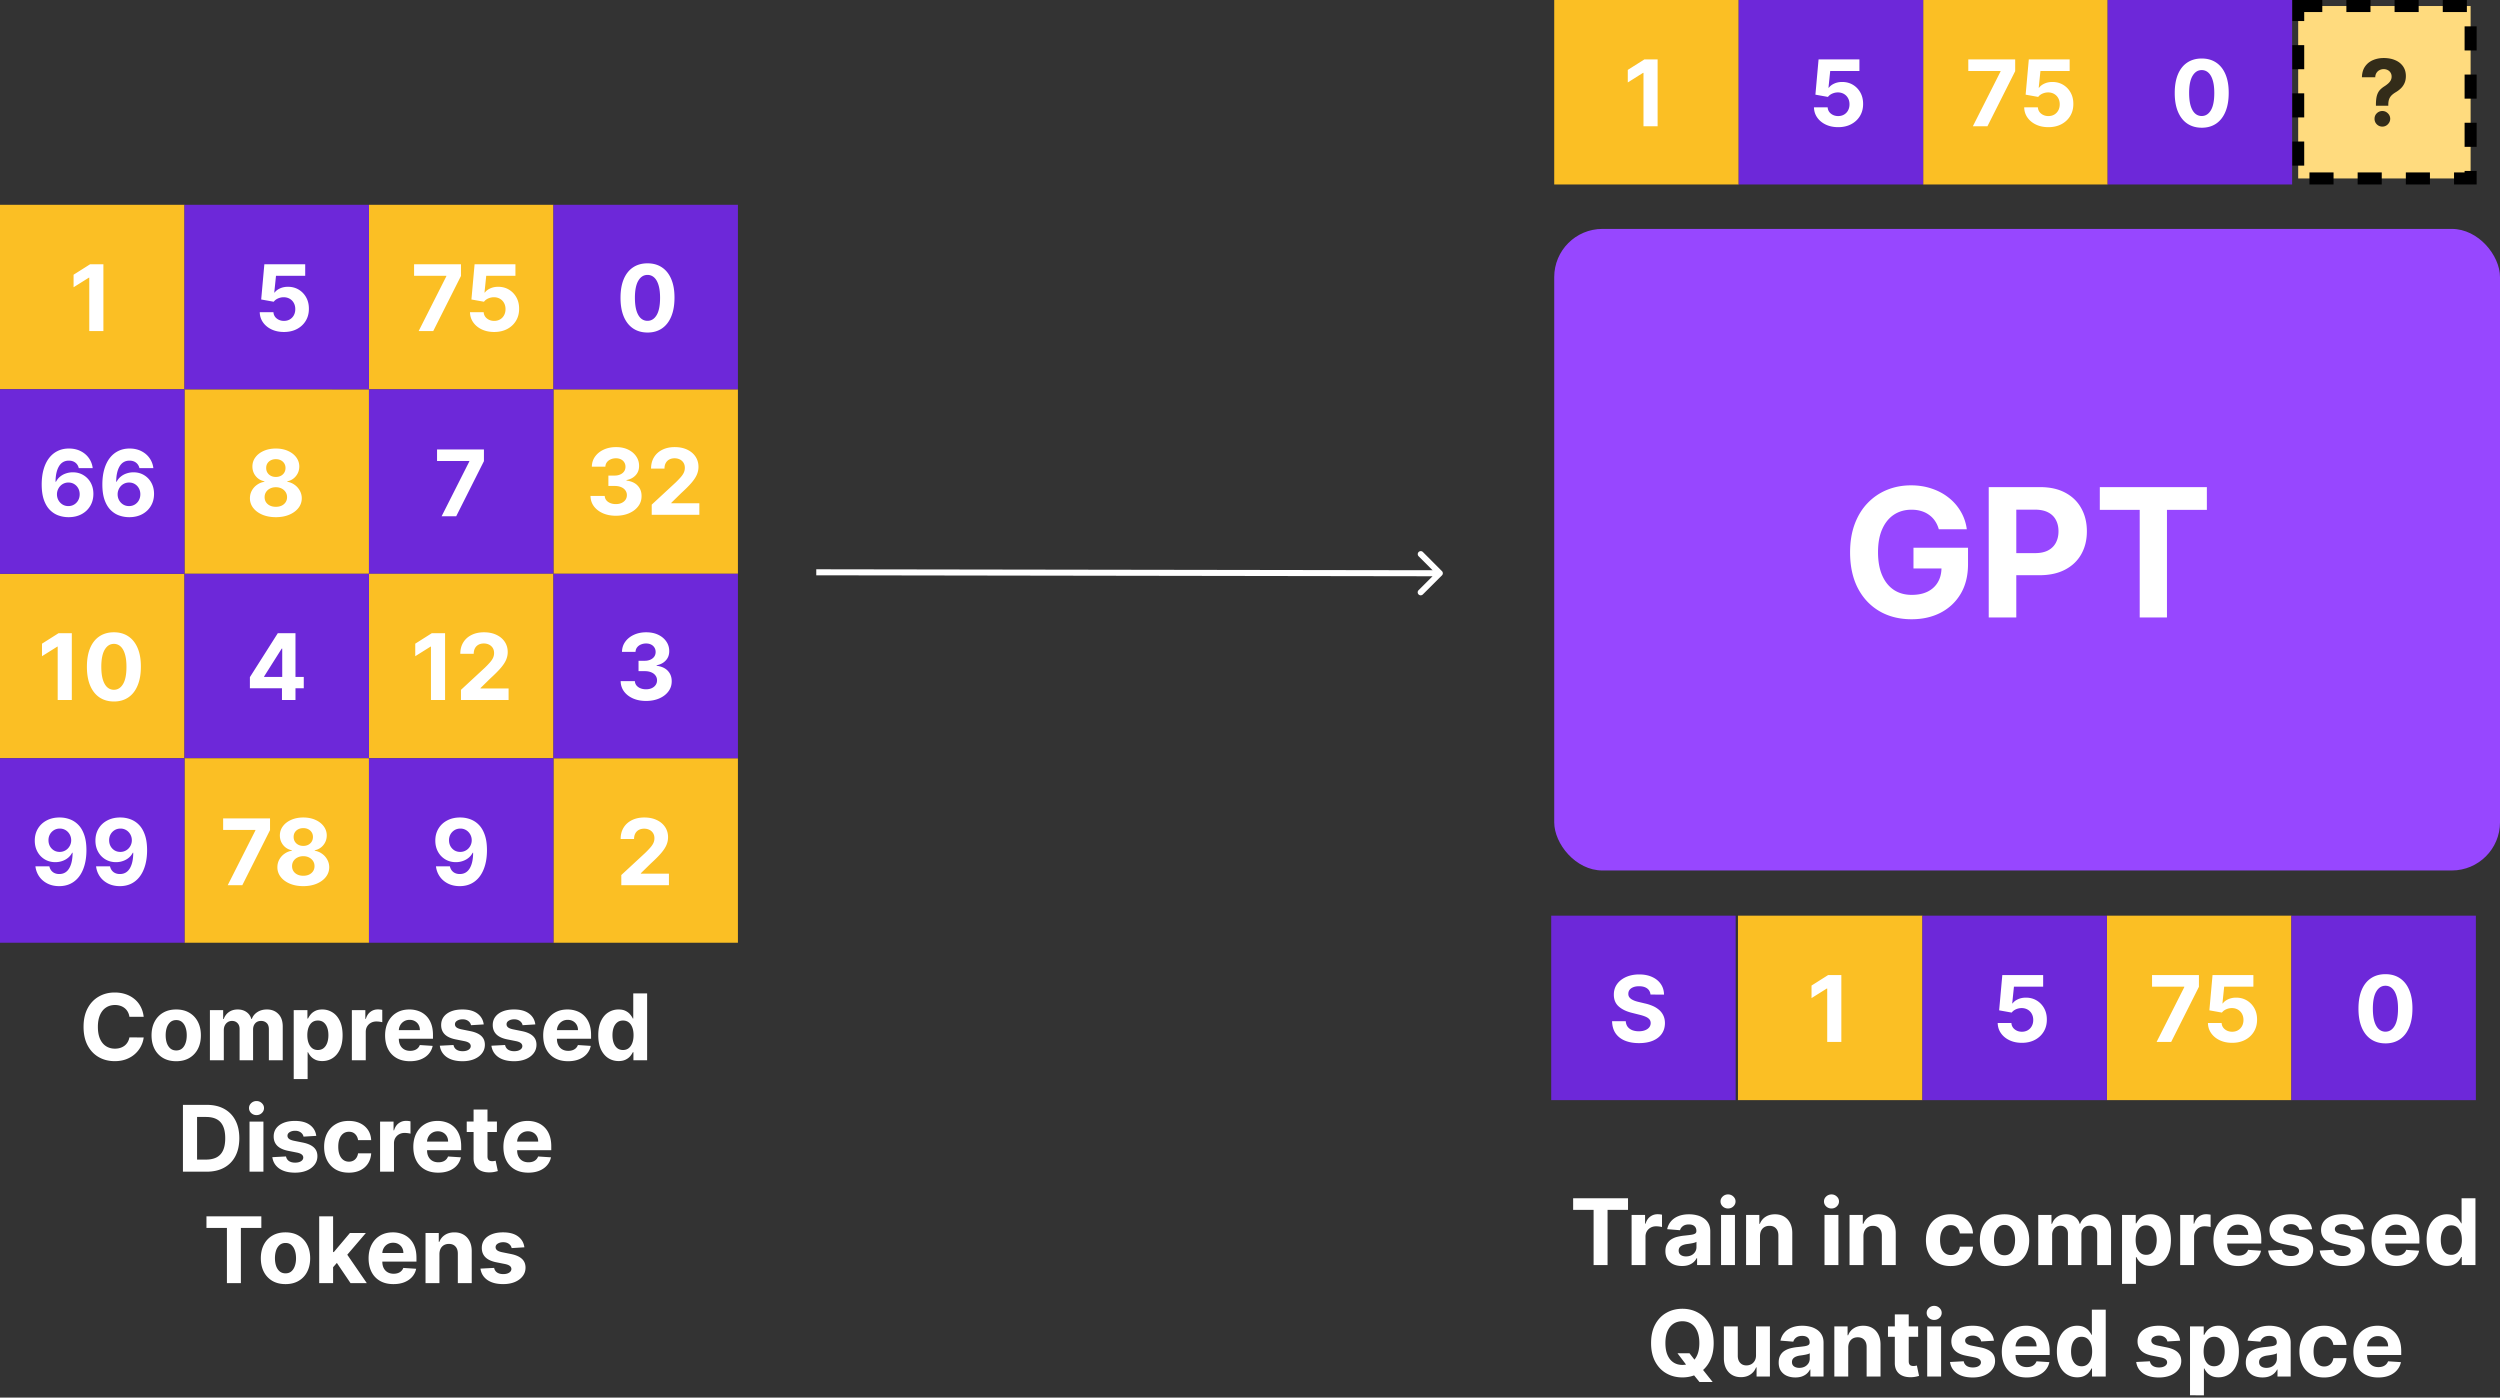 <svg xmlns="http://www.w3.org/2000/svg" width="830" height="464" fill="none"><rect width="100%" height="100%" fill="#333333" stroke="none"/><path fill="#fff" d="M478.727 191.03a1 1 0 0 0 .003-1.415l-6.354-6.373a1.001 1.001 0 0 0-1.417 1.412l5.648 5.665-5.665 5.648a1.001 1.001 0 0 0 1.412 1.417zM270.998 191l207.022.321.003-2L271.002 189z"/><path fill="#FBBF24" d="M0 68h61.247v61.247H0zm122.494 0h61.247v61.247h-61.247zm-61.248 61.247h61.247v61.247H61.246z"/><path fill="#FBBF24" d="M0 190.494h61.247v61.247H0zm183.742 61.247h61.247v61.247h-61.247zm0-122.494h61.247v61.247h-61.247z"/><path fill="#6D28D9" d="M61.246 68h61.247v61.247H61.246zm61.248 61.247h61.247v61.247h-61.247zM183.742 68h61.247v61.247h-61.247zM0 129.247h61.247v61.247H0z"/><path fill="#FBBF24" d="M122.494 190.494h61.247v61.247h-61.247z"/><path fill="#6D28D9" d="M183.742 190.494h61.247v61.247h-61.247zm-122.496 0h61.247v61.247H61.246z"/><path fill="#FBBF24" d="M61.246 251.741h61.247v61.247H61.246z"/><path fill="#6D28D9" d="M122.494 251.741h61.247v61.247h-61.247zM0 251.741h61.247v61.247H0z"/><path fill="#fff" d="M34.327 87.73v22.185h-4.69V92.182h-.13l-5.081 3.185v-4.16l5.492-3.477zm59.937 22.488q-2.296 0-4.094-.845-1.788-.844-2.839-2.329-1.05-1.484-1.094-3.401h4.55a2.77 2.77 0 0 0 1.083 2.091q1.008.801 2.394.801 1.105 0 1.95-.487a3.5 3.5 0 0 0 1.332-1.376q.488-.888.488-2.036 0-1.17-.498-2.059a3.5 3.5 0 0 0-1.354-1.386q-.867-.498-1.983-.51-.975 0-1.895.401-.91.401-1.42 1.095l-4.17-.748 1.05-11.699h13.563v3.835h-9.695l-.574 5.557h.13q.584-.824 1.766-1.365 1.18-.542 2.643-.542 2.004 0 3.574.943a6.8 6.8 0 0 1 2.481 2.589q.91 1.635.899 3.769.011 2.242-1.04 3.987-1.04 1.733-2.914 2.73-1.863.985-4.333.985m-71.559 61.486a10 10 0 0 1-3.304-.574q-1.581-.564-2.838-1.831t-1.993-3.358q-.726-2.091-.726-5.135.01-2.795.64-4.994.638-2.21 1.82-3.748 1.19-1.538 2.848-2.339 1.657-.813 3.716-.813 2.22 0 3.921.867 1.701.856 2.73 2.329a7.1 7.1 0 0 1 1.256 3.304H26.15q-.27-1.16-1.137-1.82t-2.145-.661q-2.167 0-3.293 1.885-1.116 1.884-1.138 5.124h.152a5.15 5.15 0 0 1 1.343-1.679 6.1 6.1 0 0 1 1.939-1.073 7 7 0 0 1 2.307-.379q1.973 0 3.51.932a6.6 6.6 0 0 1 2.427 2.534q.888 1.614.888 3.694 0 2.253-1.05 4.008-1.04 1.755-2.915 2.752-1.863.986-4.333.975m-.021-3.683q1.083 0 1.938-.52a3.7 3.7 0 0 0 1.344-1.409q.487-.888.487-1.993t-.487-1.982a3.66 3.66 0 0 0-1.322-1.397q-.845-.52-1.928-.52-.813 0-1.506.303a3.8 3.8 0 0 0-1.202.845q-.51.542-.802 1.256a3.9 3.9 0 0 0-.292 1.506q0 1.073.487 1.961.498.888 1.343 1.419.856.531 1.94.531m20.159 3.683a10 10 0 0 1-3.304-.574q-1.582-.564-2.838-1.831t-1.993-3.358q-.726-2.091-.726-5.135.01-2.795.639-4.994.64-2.21 1.82-3.748 1.191-1.538 2.849-2.339 1.657-.813 3.715-.813 2.22 0 3.922.867 1.7.856 2.73 2.329a7.1 7.1 0 0 1 1.256 3.304h-4.625q-.271-1.16-1.138-1.82t-2.145-.661q-2.166 0-3.293 1.885-1.116 1.884-1.137 5.124h.151a5.15 5.15 0 0 1 1.344-1.679 6.1 6.1 0 0 1 1.939-1.073 7 7 0 0 1 2.307-.379q1.971 0 3.51.932a6.6 6.6 0 0 1 2.426 2.534q.889 1.614.889 3.694 0 2.253-1.051 4.008-1.04 1.755-2.914 2.752-1.864.986-4.333.975m-.022-3.683q1.083 0 1.94-.52a3.7 3.7 0 0 0 1.342-1.409q.488-.888.488-1.993t-.488-1.982a3.66 3.66 0 0 0-1.321-1.397q-.845-.52-1.928-.52-.813 0-1.506.303a3.8 3.8 0 0 0-1.203.845q-.508.542-.801 1.256a3.9 3.9 0 0 0-.293 1.506q0 1.073.488 1.961.498.888 1.343 1.419.855.531 1.94.531M75.6 293.895l9.196-18.199v-.152H74.083v-3.834h15.566v3.888l-9.207 18.297zm25.093.303q-2.502 0-4.452-.813-1.94-.822-3.044-2.242a5.1 5.1 0 0 1-1.105-3.217q0-1.387.628-2.546a5.65 5.65 0 0 1 1.734-1.939 5.7 5.7 0 0 1 2.448-.996v-.152q-1.777-.358-2.882-1.722-1.105-1.377-1.105-3.196 0-1.722 1.008-3.066 1.007-1.353 2.762-2.123 1.766-.78 4.008-.78t3.997.78q1.766.78 2.773 2.134a5.02 5.02 0 0 1 1.019 3.055q-.011 1.83-1.127 3.196a4.85 4.85 0 0 1-2.86 1.722v.152a5.6 5.6 0 0 1 2.416.996 5.66 5.66 0 0 1 1.733 1.939q.65 1.159.661 2.546a5.15 5.15 0 0 1-1.116 3.217q-1.105 1.42-3.055 2.242-1.938.813-4.441.813m0-3.445q1.116 0 1.95-.401.834-.411 1.3-1.126.477-.726.476-1.668 0-.964-.487-1.701a3.36 3.36 0 0 0-1.322-1.17q-.834-.433-1.917-.433-1.073 0-1.917.433a3.34 3.34 0 0 0-1.333 1.17q-.476.737-.476 1.701 0 .942.465 1.668.466.714 1.311 1.126.844.4 1.95.401m0-9.912q.932 0 1.657-.379a2.86 2.86 0 0 0 1.138-1.051q.411-.671.411-1.549 0-.866-.411-1.516a2.8 2.8 0 0 0-1.127-1.029q-.714-.38-1.668-.379-.942 0-1.668.379a2.8 2.8 0 0 0-1.138 1.029q-.4.65-.4 1.516 0 .878.411 1.549.412.672 1.138 1.051.725.38 1.657.379m114.278-170.438q-2.794-.011-4.809-1.376-2.004-1.365-3.088-3.954-1.072-2.589-1.061-6.229 0-3.629 1.072-6.185 1.084-2.556 3.088-3.889 2.014-1.343 4.798-1.343t4.788 1.343q2.016 1.343 3.098 3.9 1.084 2.545 1.073 6.174 0 3.651-1.083 6.24-1.073 2.589-3.077 3.954t-4.799 1.365m0-3.889q1.907 0 3.044-1.918t1.127-5.752q0-2.524-.52-4.203-.51-1.679-1.452-2.524a3.17 3.17 0 0 0-2.199-.845q-1.895 0-3.033 1.896t-1.148 5.676q0 2.557.509 4.268.52 1.7 1.462 2.557a3.2 3.2 0 0 0 2.21.845m-123.393 65.19q-2.502 0-4.452-.813-1.939-.823-3.044-2.242a5.1 5.1 0 0 1-1.105-3.217q0-1.387.628-2.546a5.66 5.66 0 0 1 1.734-1.939 5.7 5.7 0 0 1 2.448-.997v-.151q-1.777-.358-2.882-1.723-1.105-1.376-1.105-3.195 0-1.722 1.008-3.066 1.007-1.354 2.762-2.123 1.766-.78 4.008-.78t3.997.78q1.766.78 2.773 2.134a5 5 0 0 1 1.019 3.055q-.011 1.83-1.127 3.195a4.85 4.85 0 0 1-2.86 1.723v.151a5.6 5.6 0 0 1 2.416.997 5.66 5.66 0 0 1 1.733 1.939 5.2 5.2 0 0 1 .661 2.546 5.15 5.15 0 0 1-1.116 3.217q-1.105 1.419-3.055 2.242-1.939.813-4.44.813m0-3.445q1.116 0 1.95-.401.834-.411 1.3-1.126.477-.726.477-1.669 0-.963-.488-1.7a3.34 3.34 0 0 0-1.321-1.17q-.835-.434-1.918-.434-1.073 0-1.917.434a3.3 3.3 0 0 0-1.333 1.17q-.476.737-.476 1.7 0 .943.466 1.669.465.715 1.31 1.126.845.4 1.95.401m0-9.912q.932 0 1.657-.379a2.85 2.85 0 0 0 1.138-1.051q.412-.671.412-1.549 0-.866-.412-1.516a2.8 2.8 0 0 0-1.127-1.029q-.714-.38-1.668-.38-.942 0-1.668.38a2.8 2.8 0 0 0-1.138 1.029q-.4.65-.4 1.516 0 .878.411 1.549.412.672 1.138 1.051.726.38 1.657.379m-67.736 51.877v22.185h-4.69v-17.733h-.13l-5.081 3.185v-4.16l5.492-3.477zm13.97 22.673q-2.794-.012-4.809-1.376-2.004-1.365-3.087-3.954-1.072-2.589-1.062-6.229 0-3.629 1.073-6.185 1.083-2.557 3.087-3.889 2.015-1.343 4.799-1.343t4.788 1.343q2.015 1.343 3.098 3.9 1.084 2.546 1.072 6.174 0 3.651-1.083 6.24-1.072 2.589-3.076 3.954t-4.8 1.365m0-3.889q1.907 0 3.045-1.918t1.126-5.752q0-2.523-.52-4.203-.51-1.678-1.451-2.524a3.17 3.17 0 0 0-2.2-.845q-1.895 0-3.032 1.896t-1.149 5.676q0 2.557.51 4.268.52 1.7 1.462 2.557a3.2 3.2 0 0 0 2.21.845m168.459 64.887v-3.38l7.897-7.312a30 30 0 0 0 1.69-1.755q.693-.78 1.05-1.527a3.8 3.8 0 0 0 .358-1.636q0-.975-.444-1.679a2.9 2.9 0 0 0-1.214-1.094q-.768-.39-1.744-.39-1.018 0-1.776.411a2.83 2.83 0 0 0-1.17 1.181q-.412.77-.412 1.831h-4.452q0-2.178.986-3.781t2.762-2.48 4.095-.878q2.383 0 4.149.845 1.776.834 2.762 2.318t.986 3.402a6.5 6.5 0 0 1-.498 2.48q-.488 1.224-1.745 2.719-1.256 1.485-3.542 3.564l-3.239 3.174v.152h9.316v3.835zm8.2-61.183q-2.426 0-4.322-.834-1.886-.845-2.979-2.318-1.083-1.484-1.116-3.423h4.723q.043.813.531 1.43.498.607 1.321.942.824.336 1.853.336 1.072 0 1.896-.379.822-.38 1.289-1.051.465-.671.465-1.549 0-.888-.498-1.57-.487-.694-1.408-1.084-.91-.39-2.167-.39h-2.069v-3.444h2.069q1.062 0 1.874-.369.823-.368 1.279-1.018.455-.66.455-1.538 0-.834-.401-1.463a2.64 2.64 0 0 0-1.105-.996q-.704-.357-1.647-.358-.952 0-1.744.347a3.05 3.05 0 0 0-1.267.964 2.53 2.53 0 0 0-.509 1.473H206.5q.033-1.917 1.094-3.379t2.86-2.286q1.809-.834 4.084-.834 2.297 0 4.019.834t2.676 2.253q.963 1.408.953 3.163.01 1.863-1.159 3.109-1.159 1.246-3.023 1.582v.173q2.45.314 3.727 1.701 1.288 1.376 1.278 3.444.011 1.896-1.094 3.369-1.094 1.474-3.022 2.319-1.929.844-4.42.844m-131.507-4.203v-3.693l9.262-14.592h3.185v5.113h-1.885l-5.839 9.24v.174h13.162v3.758zm10.649 3.9v-5.026l.086-1.636v-15.523H98.1v22.185zm54.151-22.185v22.185h-4.69v-17.733h-.13l-5.081 3.185v-4.16l5.493-3.477zm5.273 22.185v-3.38l7.897-7.312a30 30 0 0 0 1.69-1.754q.693-.78 1.051-1.528a3.8 3.8 0 0 0 .357-1.635q0-.975-.444-1.68a2.93 2.93 0 0 0-1.213-1.094q-.77-.39-1.744-.39-1.018 0-1.777.412a2.84 2.84 0 0 0-1.17 1.181q-.411.77-.411 1.83h-4.453q0-2.176.986-3.78t2.763-2.481q1.776-.877 4.094-.877 2.383 0 4.149.845 1.776.834 2.762 2.318t.986 3.401q0 1.257-.498 2.481-.488 1.224-1.744 2.719-1.257 1.483-3.542 3.564l-3.239 3.174v.151h9.316v3.835zM19.835 271.406q1.711 0 3.293.574a7.6 7.6 0 0 1 2.838 1.831q1.257 1.257 1.982 3.336.736 2.07.748 5.081 0 2.827-.64 5.048-.627 2.21-1.808 3.759-1.18 1.549-2.85 2.361-1.667.802-3.726.802-2.22 0-3.921-.856-1.7-.866-2.74-2.351a7.3 7.3 0 0 1-1.246-3.358h4.625q.27 1.213 1.137 1.885.867.661 2.145.661 2.167 0 3.293-1.885 1.127-1.895 1.138-5.189h-.152q-.498.975-1.343 1.679-.845.694-1.939 1.073a6.9 6.9 0 0 1-2.307.379q-1.96 0-3.5-.921a6.6 6.6 0 0 1-2.426-2.535q-.888-1.614-.888-3.683-.01-2.231 1.03-3.975 1.039-1.745 2.902-2.73 1.875-.996 4.355-.986m.032 3.683q-1.094 0-1.95.52a3.84 3.84 0 0 0-1.343 1.398 3.9 3.9 0 0 0-.476 1.96q0 1.095.476 1.972.488.867 1.322 1.386.845.51 1.928.51a3.72 3.72 0 0 0 2.708-1.138q.52-.541.813-1.246.292-.703.292-1.495a4 4 0 0 0-.498-1.928 3.8 3.8 0 0 0-1.343-1.408 3.6 3.6 0 0 0-1.929-.531m20.105-3.683q1.713 0 3.294.574a7.6 7.6 0 0 1 2.838 1.831q1.256 1.257 1.982 3.336.736 2.07.748 5.081 0 2.827-.64 5.048-.628 2.21-1.809 3.759-1.18 1.549-2.849 2.361-1.668.802-3.726.802-2.22 0-3.921-.856-1.701-.866-2.741-2.351a7.3 7.3 0 0 1-1.246-3.358h4.626q.27 1.213 1.137 1.885.867.661 2.145.661 2.166 0 3.293-1.885 1.127-1.895 1.137-5.189h-.151q-.498.975-1.343 1.679-.846.694-1.94 1.073a6.9 6.9 0 0 1-2.307.379q-1.96 0-3.499-.921a6.6 6.6 0 0 1-2.426-2.535q-.888-1.614-.888-3.683-.012-2.231 1.029-3.975 1.039-1.745 2.903-2.73 1.874-.996 4.354-.986m.033 3.683q-1.095 0-1.95.52a3.84 3.84 0 0 0-1.343 1.398 3.9 3.9 0 0 0-.477 1.96q0 1.095.477 1.972.487.867 1.321 1.386.845.51 1.929.51a3.72 3.72 0 0 0 2.708-1.138q.52-.541.812-1.246.293-.703.293-1.495a4 4 0 0 0-.499-1.928 3.8 3.8 0 0 0-1.343-1.408 3.6 3.6 0 0 0-1.928-.531M146.617 171.4l9.197-18.198v-.152H145.1v-3.835h15.567v3.889l-9.208 18.296zm6.196 100.006q1.712 0 3.293.574a7.6 7.6 0 0 1 2.839 1.831q1.256 1.257 1.982 3.336.737 2.07.747 5.081 0 2.827-.639 5.048-.629 2.21-1.809 3.759t-2.849 2.361q-1.668.802-3.726.802-2.221 0-3.921-.856-1.701-.866-2.741-2.351a7.3 7.3 0 0 1-1.246-3.358h4.626q.27 1.213 1.137 1.885.867.661 2.145.661 2.166 0 3.293-1.885 1.126-1.895 1.137-5.189h-.151q-.498.975-1.343 1.679-.846.694-1.94 1.073a6.9 6.9 0 0 1-2.307.379q-1.96 0-3.499-.921a6.6 6.6 0 0 1-2.426-2.535q-.888-1.614-.889-3.683-.01-2.231 1.03-3.975t2.903-2.73q1.874-.996 4.354-.986m.033 3.683q-1.094 0-1.95.52a3.84 3.84 0 0 0-1.343 1.398 3.9 3.9 0 0 0-.477 1.96q0 1.095.477 1.972.487.867 1.321 1.386.845.51 1.929.51a3.72 3.72 0 0 0 2.708-1.138q.52-.541.812-1.246.293-.703.293-1.495a4 4 0 0 0-.499-1.928 3.8 3.8 0 0 0-1.343-1.408 3.6 3.6 0 0 0-1.928-.531m-13.854-165.174 9.197-18.199v-.151h-10.714V87.73h15.567v3.889l-9.208 18.296zm25.069.303q-2.297 0-4.094-.845-1.788-.844-2.839-2.329-1.05-1.484-1.094-3.401h4.55a2.77 2.77 0 0 0 1.083 2.091q1.008.801 2.394.801 1.106 0 1.95-.487a3.5 3.5 0 0 0 1.332-1.376q.488-.888.488-2.036 0-1.17-.498-2.059a3.53 3.53 0 0 0-1.354-1.386q-.867-.498-1.983-.51-.975 0-1.895.401-.91.401-1.42 1.095l-4.17-.748 1.051-11.699h13.562v3.835h-9.695l-.574 5.557h.13q.585-.824 1.765-1.365 1.182-.542 2.644-.542 2.004 0 3.574.943a6.8 6.8 0 0 1 2.481 2.589q.91 1.635.899 3.769.011 2.242-1.04 3.987-1.04 1.733-2.914 2.73-1.863.985-4.333.985m40.402 61.009q-2.426 0-4.322-.834-1.884-.845-2.979-2.318-1.083-1.484-1.116-3.423h4.723q.043.812.531 1.43.498.606 1.322.942.823.336 1.852.336 1.072 0 1.896-.379.823-.38 1.289-1.051.465-.672.466-1.549a2.6 2.6 0 0 0-.499-1.571q-.487-.693-1.408-1.083-.91-.39-2.166-.39h-2.069v-3.445h2.069q1.06 0 1.874-.368.823-.369 1.278-1.018.455-.662.455-1.538 0-.835-.401-1.463a2.64 2.64 0 0 0-1.105-.996q-.704-.358-1.646-.358-.954 0-1.744.347-.791.336-1.268.964-.477.629-.509 1.473h-4.495q.032-1.917 1.094-3.38 1.061-1.463 2.859-2.285 1.81-.834 4.084-.834 2.297 0 4.019.834t2.676 2.253q.963 1.408.953 3.163.01 1.863-1.159 3.109-1.16 1.245-3.022 1.581v.174q2.448.314 3.726 1.7 1.29 1.377 1.278 3.445.012 1.896-1.094 3.369-1.094 1.473-3.022 2.318-1.929.845-4.42.845m11.908-.303v-3.38l7.897-7.312a30 30 0 0 0 1.69-1.755q.693-.78 1.05-1.527a3.8 3.8 0 0 0 .358-1.636q0-.975-.444-1.679a2.9 2.9 0 0 0-1.213-1.094q-.77-.39-1.744-.39-1.019 0-1.777.412a2.83 2.83 0 0 0-1.17 1.18q-.412.77-.412 1.831h-4.452q0-2.177.986-3.78t2.762-2.481q1.778-.877 4.095-.877 2.383 0 4.149.844 1.776.835 2.762 2.319t.986 3.401q0 1.257-.498 2.481-.488 1.224-1.744 2.719-1.257 1.483-3.543 3.564l-3.239 3.173v.152h9.316v3.835zM47.706 337.582h-4.745a4.6 4.6 0 0 0-.53-1.636 4.2 4.2 0 0 0-1.03-1.235 4.6 4.6 0 0 0-1.45-.78 5.6 5.6 0 0 0-1.767-.27q-1.722 0-3 .855-1.278.846-1.983 2.47-.704 1.614-.704 3.921 0 2.373.704 3.987.715 1.614 1.994 2.437t2.957.823q.943 0 1.744-.249a4.6 4.6 0 0 0 1.44-.725 4.2 4.2 0 0 0 1.04-1.181q.423-.693.586-1.582l4.744.022q-.185 1.527-.92 2.946a8.9 8.9 0 0 1-1.961 2.524q-1.224 1.106-2.925 1.755-1.69.639-3.824.639-2.968 0-5.308-1.343-2.329-1.343-3.683-3.889-1.343-2.545-1.343-6.164 0-3.628 1.365-6.174t3.705-3.878q2.34-1.344 5.264-1.343 1.928 0 3.575.541a9.1 9.1 0 0 1 2.935 1.582 8.1 8.1 0 0 1 2.08 2.524q.813 1.494 1.04 3.423m10.795 14.743q-2.524 0-4.366-1.072a7.34 7.34 0 0 1-2.827-3.012q-.997-1.94-.997-4.495 0-2.578.997-4.507.997-1.938 2.827-3.011 1.842-1.083 4.366-1.083t4.354 1.083q1.842 1.073 2.839 3.011.996 1.929.996 4.507 0 2.556-.996 4.495a7.3 7.3 0 0 1-2.839 3.012q-1.83 1.072-4.354 1.072m.021-3.575q1.149 0 1.918-.65.77-.66 1.159-1.798.4-1.137.4-2.589t-.4-2.589q-.39-1.137-1.16-1.798-.768-.661-1.917-.661-1.158 0-1.95.661-.78.66-1.18 1.798-.39 1.137-.39 2.589t.39 2.589q.4 1.137 1.18 1.798.792.65 1.95.65M69.691 352v-16.639h4.398v2.936h.195q.52-1.463 1.733-2.307 1.213-.846 2.903-.845 1.711 0 2.914.855 1.203.846 1.603 2.297h.174q.509-1.43 1.841-2.286 1.344-.866 3.174-.866 2.33 0 3.78 1.484 1.463 1.473 1.463 4.181V352h-4.604v-10.28q0-1.387-.737-2.08-.735-.693-1.841-.693-1.257 0-1.96.801-.705.791-.705 2.091V352h-4.474v-10.378q0-1.224-.704-1.949-.693-.726-1.83-.726-.77 0-1.387.39a2.7 2.7 0 0 0-.964 1.072q-.357.683-.358 1.603V352zm27.823 6.24v-22.879h4.55v2.795h.206q.303-.672.877-1.365.584-.704 1.517-1.17.942-.476 2.339-.476 1.82 0 3.358.953 1.54.942 2.459 2.849.921 1.896.921 4.755 0 2.784-.899 4.702-.888 1.906-2.426 2.892-1.528.975-3.423.975-1.344 0-2.286-.444-.931-.444-1.528-1.116a5.7 5.7 0 0 1-.909-1.376h-.141v8.905zm4.517-14.559q0 1.483.412 2.589.412 1.104 1.191 1.722.78.607 1.896.607 1.127 0 1.907-.618.78-.628 1.18-1.733.412-1.116.412-2.567 0-1.442-.401-2.535t-1.18-1.712q-.78-.617-1.918-.617-1.126 0-1.906.596-.77.595-1.181 1.689t-.412 2.579M116.818 352v-16.639h4.473v2.903h.174q.454-1.548 1.527-2.339 1.072-.802 2.47-.802.347 0 .747.043.401.044.705.119v4.095a6 6 0 0 0-.9-.173 8 8 0 0 0-1.05-.076q-1.019 0-1.82.444a3.3 3.3 0 0 0-1.257 1.213q-.455.78-.455 1.799V352zm19.29.325q-2.568 0-4.42-1.04a7.1 7.1 0 0 1-2.838-2.968q-.997-1.929-.997-4.561 0-2.567.997-4.506.996-1.94 2.805-3.022 1.82-1.083 4.268-1.083a8.7 8.7 0 0 1 3.066.53 6.8 6.8 0 0 1 2.492 1.571q1.072 1.052 1.668 2.643.596 1.582.596 3.705v1.267h-14.05v-2.859h9.706q0-.997-.434-1.766a3.1 3.1 0 0 0-1.202-1.203q-.758-.444-1.766-.444-1.05 0-1.863.488a3.4 3.4 0 0 0-1.256 1.289 3.6 3.6 0 0 0-.466 1.787v2.719q0 1.235.455 2.134.465.9 1.31 1.387.846.487 2.004.487a4.4 4.4 0 0 0 1.409-.216q.638-.218 1.094-.65.454-.433.693-1.062l4.268.282a5.84 5.84 0 0 1-1.332 2.686q-.997 1.137-2.578 1.777-1.571.628-3.629.628m24.492-12.219-4.225.26a2.2 2.2 0 0 0-.466-.975 2.5 2.5 0 0 0-.942-.704q-.574-.271-1.376-.271-1.073 0-1.809.455-.736.444-.736 1.192 0 .596.476 1.007.477.411 1.636.661l3.011.606q2.427.499 3.619 1.604 1.191 1.104 1.191 2.903 0 1.635-.964 2.87-.953 1.235-2.621 1.929-1.658.681-3.824.682-3.304 0-5.265-1.376-1.95-1.387-2.286-3.769l4.539-.239q.206 1.008.997 1.538.79.52 2.026.52 1.212 0 1.949-.465.748-.477.759-1.224-.012-.628-.531-1.03-.52-.41-1.603-.628l-2.882-.574q-2.437-.487-3.629-1.69-1.18-1.202-1.18-3.065 0-1.604.866-2.763.878-1.158 2.459-1.787 1.593-.628 3.727-.628 3.152 0 4.961 1.332 1.82 1.332 2.123 3.629m17.129 0-4.225.26a2.2 2.2 0 0 0-.466-.975 2.5 2.5 0 0 0-.942-.704q-.574-.271-1.376-.271-1.073 0-1.809.455-.736.444-.736 1.192 0 .596.476 1.007.477.411 1.636.661l3.011.606q2.427.499 3.618 1.604 1.192 1.104 1.192 2.903 0 1.635-.964 2.87-.953 1.235-2.622 1.929-1.656.681-3.823.682-3.304 0-5.265-1.376-1.95-1.387-2.286-3.769l4.539-.239q.206 1.008.997 1.538.79.52 2.025.52 1.214 0 1.95-.465.748-.477.759-1.224-.012-.628-.531-1.03-.52-.41-1.603-.628l-2.882-.574q-2.437-.487-3.629-1.69-1.18-1.202-1.181-3.065 0-1.604.867-2.763.878-1.158 2.459-1.787 1.593-.628 3.726-.628 3.153 0 4.962 1.332 1.82 1.332 2.123 3.629m10.868 12.219q-2.568 0-4.42-1.04a7.1 7.1 0 0 1-2.838-2.968q-.997-1.929-.997-4.561 0-2.567.997-4.506.996-1.94 2.805-3.022 1.82-1.083 4.268-1.083a8.7 8.7 0 0 1 3.066.53 6.8 6.8 0 0 1 2.492 1.571q1.072 1.052 1.668 2.643.596 1.582.596 3.705v1.267h-14.05v-2.859h9.706q0-.997-.434-1.766a3.1 3.1 0 0 0-1.202-1.203q-.758-.444-1.766-.444-1.05 0-1.863.488a3.4 3.4 0 0 0-1.256 1.289 3.6 3.6 0 0 0-.466 1.787v2.719q0 1.235.455 2.134.465.9 1.31 1.387.846.487 2.004.487a4.4 4.4 0 0 0 1.409-.216q.638-.218 1.094-.65.454-.433.693-1.062l4.268.282a5.84 5.84 0 0 1-1.332 2.686q-.997 1.137-2.578 1.777-1.572.628-3.629.628m16.779-.054q-1.895 0-3.434-.975-1.527-.986-2.426-2.892-.888-1.918-.888-4.702 0-2.859.92-4.755.921-1.907 2.448-2.849a6.27 6.27 0 0 1 3.369-.953q1.398 0 2.329.476.943.466 1.517 1.17.585.693.888 1.365h.141v-8.341h4.604V352h-4.55v-2.665h-.195a6 6 0 0 1-.921 1.376q-.585.672-1.527 1.116-.931.444-2.275.444m1.463-3.672q1.115 0 1.884-.607.78-.618 1.192-1.722.423-1.106.422-2.589 0-1.484-.411-2.579-.412-1.093-1.192-1.689t-1.895-.596q-1.138 0-1.918.617-.78.618-1.181 1.712-.4 1.094-.4 2.535 0 1.45.4 2.567.412 1.105 1.181 1.733.78.618 1.918.618M68.601 389h-7.865v-22.185h7.93q3.346 0 5.763 1.332 2.416 1.322 3.715 3.803 1.31 2.48 1.31 5.936 0 3.466-1.31 5.958-1.3 2.491-3.737 3.824Q71.98 389 68.601 389m-3.174-4.019h2.979q2.08 0 3.499-.736 1.43-.748 2.144-2.308.726-1.57.726-4.051 0-2.459-.726-4.019-.714-1.56-2.134-2.297-1.419-.736-3.498-.736h-2.99zM82.843 389v-16.639h4.614V389zm2.318-18.784a2.5 2.5 0 0 1-1.766-.682q-.725-.693-.725-1.657 0-.954.725-1.636a2.5 2.5 0 0 1 1.766-.693q1.029 0 1.755.693.736.682.736 1.636 0 .964-.736 1.657-.726.682-1.755.682m19.837 6.89-4.225.26a2.2 2.2 0 0 0-.465-.975 2.5 2.5 0 0 0-.943-.704q-.574-.271-1.376-.271-1.073 0-1.809.455-.735.444-.736 1.192 0 .596.476 1.007.477.411 1.636.661l3.012.606q2.426.499 3.618 1.604t1.191 2.903q0 1.635-.964 2.87-.953 1.235-2.621 1.929-1.658.681-3.824.682-3.305 0-5.265-1.376-1.95-1.387-2.286-3.769l4.54-.239q.206 1.008.996 1.538.79.52 2.025.52 1.215 0 1.95-.465.748-.477.759-1.224-.011-.628-.531-1.03-.52-.41-1.603-.628l-2.882-.574q-2.437-.487-3.629-1.69-1.18-1.202-1.18-3.065 0-1.604.866-2.763.877-1.158 2.46-1.787 1.591-.628 3.725-.628 3.153 0 4.962 1.332 1.82 1.332 2.123 3.629m10.803 12.219q-2.558 0-4.398-1.083a7.33 7.33 0 0 1-2.817-3.033q-.975-1.94-.975-4.463 0-2.558.986-4.485.997-1.94 2.827-3.022 1.831-1.095 4.355-1.094 2.178 0 3.813.79 1.636.792 2.589 2.221t1.051 3.358h-4.355q-.184-1.245-.975-2.004-.78-.77-2.047-.769-1.073 0-1.874.585-.79.574-1.235 1.679-.444 1.105-.444 2.676 0 1.592.433 2.708.444 1.115 1.246 1.7.801.585 1.874.585.79 0 1.419-.325.639-.324 1.051-.942.422-.628.552-1.506h4.355q-.108 1.907-1.04 3.358-.92 1.441-2.546 2.254t-3.845.812m10.385-.325v-16.639h4.474v2.903h.174q.454-1.548 1.527-2.339 1.072-.802 2.47-.802.346 0 .747.043.4.044.704.119v4.095a6 6 0 0 0-.899-.173 8 8 0 0 0-1.051-.076q-1.018 0-1.819.444a3.27 3.27 0 0 0-1.257 1.213q-.455.78-.455 1.799V389zm19.29.325q-2.567 0-4.419-1.04a7.1 7.1 0 0 1-2.838-2.968q-.997-1.929-.997-4.561 0-2.567.997-4.506.996-1.94 2.805-3.022 1.82-1.083 4.268-1.083a8.7 8.7 0 0 1 3.066.53 6.8 6.8 0 0 1 2.491 1.571q1.072 1.052 1.669 2.643.595 1.582.595 3.705v1.267h-14.049v-2.859h9.706q0-.997-.434-1.766a3.1 3.1 0 0 0-1.202-1.203q-.758-.444-1.766-.444-1.05 0-1.863.488a3.4 3.4 0 0 0-1.257 1.289 3.64 3.64 0 0 0-.465 1.787v2.719q0 1.235.455 2.134.465.9 1.31 1.387.846.487 2.004.487.77 0 1.408-.216a2.9 2.9 0 0 0 1.095-.65q.454-.433.693-1.062l4.268.282a5.8 5.8 0 0 1-1.333 2.686q-.996 1.137-2.578 1.777-1.57.628-3.629.628m19.499-16.964v3.467h-10.02v-3.467zm-7.745-3.986h4.614v15.512q0 .639.195.997.195.346.542.487.357.141.823.141.326 0 .65-.054l.498-.098.726 3.434q-.347.108-.975.249a8 8 0 0 1-1.527.184q-1.668.066-2.925-.444-1.246-.508-1.939-1.581t-.682-2.708zm18.155 20.95q-2.568 0-4.42-1.04a7.13 7.13 0 0 1-2.838-2.968q-.996-1.929-.996-4.561 0-2.567.996-4.506.997-1.94 2.806-3.022 1.82-1.083 4.268-1.083 1.647 0 3.065.53a6.8 6.8 0 0 1 2.492 1.571q1.072 1.052 1.668 2.643.596 1.582.596 3.705v1.267h-14.05v-2.859h9.706q0-.997-.433-1.766a3.1 3.1 0 0 0-1.203-1.203q-.758-.444-1.765-.444-1.051 0-1.864.488a3.4 3.4 0 0 0-1.256 1.289 3.64 3.64 0 0 0-.466 1.787v2.719q0 1.235.455 2.134.466.9 1.311 1.387.844.487 2.004.487.77 0 1.408-.216a2.9 2.9 0 0 0 1.094-.65 2.8 2.8 0 0 0 .693-1.062l4.268.282a5.8 5.8 0 0 1-1.332 2.686q-.996 1.137-2.578 1.777-1.57.628-3.629.628m-106.84 18.357v-3.867h18.22v3.867h-6.791V426h-4.637v-18.318zm26.24 18.643q-2.524 0-4.366-1.072a7.34 7.34 0 0 1-2.828-3.012q-.996-1.94-.996-4.495 0-2.578.996-4.507.997-1.938 2.828-3.011 1.842-1.083 4.365-1.083t4.355 1.083q1.842 1.073 2.838 3.011.996 1.929.997 4.507 0 2.556-.997 4.495a7.3 7.3 0 0 1-2.838 3.012q-1.83 1.072-4.355 1.072m.021-3.575q1.149 0 1.917-.65.77-.66 1.16-1.798.4-1.137.4-2.589t-.4-2.589q-.39-1.137-1.16-1.798-.768-.661-1.917-.661-1.16 0-1.95.661-.78.66-1.18 1.798-.39 1.137-.39 2.589t.39 2.589q.4 1.137 1.18 1.798.79.65 1.95.65m15.35-1.538.01-5.535h.672l5.33-6.316h5.297l-7.16 8.363h-1.095zM105.974 426v-22.185h4.615V426zm10.4 0-4.897-7.247 3.077-3.261L121.779 426zm14.252.325q-2.566 0-4.419-1.04a7.1 7.1 0 0 1-2.838-2.968q-.997-1.929-.997-4.561 0-2.567.997-4.506.996-1.94 2.805-3.022 1.82-1.083 4.268-1.083a8.7 8.7 0 0 1 3.066.53 6.8 6.8 0 0 1 2.491 1.571q1.072 1.052 1.669 2.643.595 1.582.595 3.705v1.267h-14.049v-2.859h9.705q0-.997-.433-1.766a3.1 3.1 0 0 0-1.202-1.203q-.758-.444-1.766-.444-1.05 0-1.863.488a3.4 3.4 0 0 0-1.257 1.289 3.64 3.64 0 0 0-.465 1.787v2.719q0 1.235.454 2.134.466.9 1.311 1.387t2.004.487q.77 0 1.408-.216a2.9 2.9 0 0 0 1.095-.65q.454-.433.693-1.062l4.268.282a5.8 5.8 0 0 1-1.333 2.686q-.996 1.137-2.578 1.777-1.57.628-3.629.628m15.263-9.944V426h-4.614v-16.639h4.398v2.936h.195A4.65 4.65 0 0 1 147.72 410q1.3-.855 3.152-.855 1.733 0 3.023.758 1.288.758 2.004 2.166.714 1.398.715 3.337V426h-4.615v-9.771q.01-1.527-.78-2.383-.79-.867-2.177-.867-.931 0-1.647.401a2.8 2.8 0 0 0-1.105 1.17q-.39.759-.401 1.831m28.206-2.275-4.225.26a2.2 2.2 0 0 0-.466-.975 2.5 2.5 0 0 0-.942-.704q-.575-.271-1.376-.271-1.073 0-1.809.455-.737.444-.737 1.192 0 .596.477 1.007t1.636.661l3.011.606q2.427.499 3.618 1.604 1.192 1.104 1.192 2.903 0 1.635-.964 2.87-.954 1.235-2.622 1.929-1.657.681-3.824.682-3.303 0-5.264-1.376-1.95-1.387-2.286-3.769l4.539-.239q.205 1.008.996 1.538.792.52 2.026.52 1.214 0 1.95-.465.747-.477.758-1.224-.01-.628-.531-1.03-.52-.41-1.603-.628l-2.881-.574q-2.438-.487-3.629-1.69-1.18-1.202-1.181-3.065 0-1.604.867-2.763.877-1.158 2.459-1.787 1.591-.628 3.726-.628 3.153 0 4.961 1.332 1.82 1.332 2.124 3.629"/><path fill="#FBBF24" d="M516 0h61.247v61.247H516zm122.494 0h61.247v61.247h-61.247z"/><path fill="#FFDB7E" stroke="#000" stroke-dasharray="8 8" stroke-width="4" d="M763 2h57.247v57.247H763z"/><path fill="#6D28D9" d="M577.246 0h61.247v61.247h-61.247zm122.496 0h61.247v61.247h-61.247z"/><path fill="#fff" d="M550.327 19.73v22.185h-4.691V24.182h-.13l-5.08 3.185v-4.16l5.492-3.477zm59.937 22.488q-2.297 0-4.094-.845-1.788-.845-2.839-2.329t-1.094-3.401h4.55q.077 1.29 1.083 2.09 1.008.802 2.394.802 1.106 0 1.95-.487a3.5 3.5 0 0 0 1.332-1.376q.488-.888.488-2.036 0-1.17-.498-2.059a3.53 3.53 0 0 0-1.354-1.386q-.867-.498-1.983-.51-.975 0-1.895.401-.91.401-1.42 1.095l-4.17-.748 1.051-11.699h13.562v3.835h-9.695l-.574 5.557h.13q.585-.824 1.765-1.365 1.182-.542 2.644-.542 2.004 0 3.574.943a6.8 6.8 0 0 1 2.481 2.589q.91 1.635.899 3.77.011 2.241-1.04 3.986-1.04 1.732-2.914 2.73-1.863.985-4.333.985"/><path fill="#000" fill-opacity=".8" d="M788.806 35.102v-.368q.01-1.896.336-3.023.336-1.125.975-1.82a7.5 7.5 0 0 1 1.538-1.256 10 10 0 0 0 1.203-.9 3.9 3.9 0 0 0 .845-1.028q.314-.575.314-1.279 0-.747-.358-1.31a2.37 2.37 0 0 0-.964-.867 2.9 2.9 0 0 0-1.321-.303q-.705 0-1.333.314a2.54 2.54 0 0 0-1.029.91q-.401.596-.433 1.484h-4.42q.054-2.166 1.04-3.575a5.95 5.95 0 0 1 2.611-2.112q1.625-.704 3.585-.704 2.155 0 3.813.715 1.658.703 2.6 2.047.942 1.343.942 3.239 0 1.267-.422 2.253a5.5 5.5 0 0 1-1.159 1.733 9 9 0 0 1-1.766 1.354q-.856.51-1.408 1.062a3.6 3.6 0 0 0-.812 1.278q-.26.726-.271 1.788v.368zm2.145 6.933q-1.084 0-1.852-.759a2.5 2.5 0 0 1-.748-1.841 2.44 2.44 0 0 1 .748-1.82 2.54 2.54 0 0 1 1.852-.758q1.029 0 1.809.758t.791 1.82a2.5 2.5 0 0 1-.379 1.31q-.358.585-.943.943-.585.347-1.278.347"/><path fill="#fff" d="M730.971 42.403q-2.795-.011-4.809-1.376-2.004-1.365-3.088-3.954-1.072-2.589-1.061-6.229 0-3.629 1.072-6.185 1.083-2.556 3.088-3.889 2.014-1.343 4.798-1.343t4.788 1.343q2.015 1.343 3.098 3.9 1.084 2.545 1.073 6.174 0 3.651-1.083 6.24-1.073 2.589-3.077 3.954t-4.799 1.365m0-3.89q1.907 0 3.044-1.917t1.127-5.752q0-2.524-.52-4.203-.51-1.679-1.452-2.524a3.17 3.17 0 0 0-2.199-.845q-1.895 0-3.033 1.896t-1.148 5.676q0 2.556.509 4.268.52 1.7 1.462 2.557a3.2 3.2 0 0 0 2.21.845m-75.979 3.401 9.197-18.199v-.151h-10.714V19.73h15.567v3.889l-9.208 18.296zm25.069.303q-2.297 0-4.094-.845-1.788-.845-2.839-2.329t-1.094-3.401h4.55q.077 1.29 1.083 2.09 1.008.802 2.394.802 1.106 0 1.95-.487a3.5 3.5 0 0 0 1.332-1.376q.488-.888.488-2.036 0-1.17-.498-2.059a3.53 3.53 0 0 0-1.354-1.386q-.867-.498-1.983-.51-.975 0-1.895.401-.91.401-1.42 1.095l-4.17-.748 1.051-11.699h13.562v3.835h-9.695l-.574 5.557h.13q.585-.824 1.765-1.365 1.182-.542 2.644-.542 2.004 0 3.574.943a6.8 6.8 0 0 1 2.481 2.589q.91 1.635.899 3.77.011 2.241-1.04 3.986-1.04 1.732-2.914 2.73-1.863.985-4.333.985"/><path fill="#FBBF24" d="M577 304h61.247v61.247H577zm122.494 0h61.247v61.247h-61.247z"/><path fill="#6D28D9" d="M638.246 304h61.247v61.247h-61.247zm122.496 0h61.247v61.247h-61.247z"/><path fill="#fff" d="M611.327 323.73v22.185h-4.691v-17.733h-.13l-5.08 3.185v-4.16l5.492-3.477zm59.937 22.488q-2.297 0-4.094-.845-1.788-.844-2.839-2.329-1.05-1.484-1.094-3.401h4.55a2.77 2.77 0 0 0 1.083 2.091q1.008.801 2.394.801 1.106 0 1.95-.487a3.5 3.5 0 0 0 1.332-1.376q.488-.888.488-2.036 0-1.17-.498-2.059a3.53 3.53 0 0 0-1.354-1.386q-.867-.498-1.983-.509-.975 0-1.895.401-.91.4-1.42 1.094l-4.17-.748 1.051-11.699h13.562v3.835h-9.695l-.574 5.557h.13q.585-.824 1.765-1.365 1.182-.542 2.644-.542 2.004 0 3.574.943a6.8 6.8 0 0 1 2.481 2.589q.91 1.635.899 3.769.011 2.243-1.04 3.987-1.04 1.733-2.914 2.73-1.863.985-4.333.985m120.707.185q-2.795-.011-4.809-1.376-2.004-1.365-3.088-3.954-1.072-2.589-1.061-6.229 0-3.629 1.072-6.185 1.083-2.556 3.088-3.889 2.014-1.344 4.798-1.343 2.784 0 4.788 1.343 2.015 1.342 3.098 3.9 1.084 2.546 1.073 6.174 0 3.651-1.083 6.24-1.073 2.589-3.077 3.954t-4.799 1.365m0-3.889q1.907 0 3.044-1.918t1.127-5.752q0-2.523-.52-4.203-.51-1.679-1.452-2.524a3.17 3.17 0 0 0-2.199-.845q-1.895 0-3.033 1.896t-1.148 5.676q0 2.557.509 4.268.52 1.7 1.462 2.557a3.2 3.2 0 0 0 2.21.845"/><path fill="#6D28D9" d="M515 304h61.247v61.247H515z"/><path fill="#fff" d="M547.963 330.195q-.13-1.31-1.116-2.036t-2.675-.726q-1.149 0-1.939.325-.79.314-1.214.877a2.1 2.1 0 0 0-.411 1.279q-.023.596.249 1.04.282.444.769.769.488.313 1.127.552.639.228 1.365.39l1.993.477a14 14 0 0 1 2.665.866 8.1 8.1 0 0 1 2.101 1.333 5.5 5.5 0 0 1 1.376 1.863q.498 1.073.509 2.459-.01 2.037-1.04 3.531-1.018 1.485-2.946 2.308-1.918.812-4.626.812-2.687 0-4.68-.823-1.982-.823-3.098-2.437-1.105-1.625-1.159-4.019h4.539q.077 1.116.639 1.863.574.736 1.528 1.116.963.368 2.177.368 1.191 0 2.069-.347.888-.346 1.376-.964.487-.617.487-1.419 0-.747-.444-1.256-.433-.51-1.278-.867-.834-.357-2.048-.65l-2.415-.607q-2.806-.682-4.431-2.134t-1.614-3.91q-.011-2.015 1.073-3.521 1.094-1.506 3-2.35 1.907-.846 4.333-.845 2.47 0 4.312.845 1.852.844 2.881 2.35t1.062 3.488zm168.029 15.72 9.197-18.199v-.151h-10.714v-3.835h15.567v3.889l-9.208 18.296zm25.069.303q-2.297 0-4.094-.845-1.788-.844-2.839-2.329-1.05-1.484-1.094-3.401h4.55a2.77 2.77 0 0 0 1.083 2.091q1.008.801 2.394.801 1.106 0 1.95-.487a3.5 3.5 0 0 0 1.332-1.376q.488-.888.488-2.036 0-1.17-.498-2.059a3.53 3.53 0 0 0-1.354-1.386q-.867-.498-1.983-.509-.975 0-1.895.401-.91.4-1.42 1.094l-4.17-.748 1.051-11.699h13.562v3.835h-9.695l-.574 5.557h.13q.585-.824 1.765-1.365 1.182-.542 2.644-.542 2.004 0 3.574.943a6.8 6.8 0 0 1 2.481 2.589q.91 1.635.899 3.769.011 2.243-1.04 3.987-1.04 1.733-2.914 2.73-1.863.985-4.333.985"/><rect width="314" height="213" x="516" y="76" fill="#9747FF" rx="16"/><path fill="#fff" d="M643.686 175.713q-.444-1.543-1.246-2.726a7.7 7.7 0 0 0-1.966-2.029 8.4 8.4 0 0 0-2.62-1.289q-1.458-.444-3.233-.443-3.318 0-5.832 1.648-2.493 1.648-3.888 4.796-1.395 3.128-1.395 7.65 0 4.521 1.374 7.691t3.888 4.839q2.514 1.649 5.938 1.649 3.105 0 5.304-1.099 2.219-1.12 3.38-3.149 1.184-2.028 1.184-4.796l1.859.274h-11.157v-6.888h18.109v5.451q0 5.706-2.409 9.805-2.409 4.079-6.635 6.297-4.225 2.198-9.678 2.198-6.085 0-10.692-2.684-4.607-2.705-7.184-7.67-2.557-4.987-2.557-11.834 0-5.261 1.521-9.382 1.543-4.141 4.311-7.015a18.6 18.6 0 0 1 6.445-4.374q3.677-1.5 7.966-1.501 3.677 0 6.847 1.078 3.17 1.056 5.62 3.001a16.2 16.2 0 0 1 4.036 4.627q1.564 2.662 2.008 5.875zM660.258 205v-43.276h17.074q4.923 0 8.389 1.881 3.465 1.859 5.282 5.177 1.839 3.296 1.839 7.607 0 4.31-1.86 7.607-1.859 3.297-5.388 5.135-3.508 1.838-8.495 1.838h-10.882v-7.332h9.403q2.642 0 4.353-.909 1.733-.93 2.578-2.557.867-1.648.866-3.782 0-2.156-.866-3.761-.845-1.627-2.578-2.515-1.733-.909-4.395-.909h-6.17V205zm36.879-35.732v-7.544h35.542v7.544H719.43V205h-9.044v-35.732zM522.283 401.682v-3.867h18.22v3.867h-6.792V420h-4.636v-18.318zM541.689 420v-16.639h4.474v2.903h.173q.456-1.548 1.528-2.339 1.072-.802 2.47-.802.346 0 .747.043.4.044.704.119v4.095a6 6 0 0 0-.899-.173 8 8 0 0 0-1.051-.076q-1.018 0-1.82.444a3.27 3.27 0 0 0-1.256 1.213q-.455.78-.455 1.799V420zm16.75.314q-1.593 0-2.838-.552a4.57 4.57 0 0 1-1.972-1.658q-.715-1.104-.715-2.751 0-1.387.51-2.329a4.1 4.1 0 0 1 1.386-1.517 6.7 6.7 0 0 1 1.993-.866 15 15 0 0 1 2.362-.412 59 59 0 0 0 2.34-.282q.888-.14 1.289-.411t.4-.802v-.065q0-1.03-.649-1.592-.64-.563-1.82-.563-1.247 0-1.983.552-.736.541-.975 1.365l-4.268-.347q.325-1.517 1.279-2.621.953-1.116 2.459-1.712 1.517-.606 3.509-.606 1.387 0 2.654.325a6.9 6.9 0 0 1 2.264 1.007 4.9 4.9 0 0 1 1.571 1.755q.574 1.062.574 2.546V420h-4.376v-2.307h-.13q-.4.78-1.073 1.375a5 5 0 0 1-1.614.921q-.942.325-2.177.325m1.322-3.185q1.018 0 1.798-.4a3.2 3.2 0 0 0 1.224-1.105q.444-.694.444-1.571v-1.766a2.4 2.4 0 0 1-.596.26q-.367.108-.834.206-.465.087-.932.163l-.844.119a5.7 5.7 0 0 0-1.42.379q-.606.26-.942.704-.336.433-.336 1.083 0 .942.683 1.441.693.487 1.755.487M571.389 420v-16.639h4.615V420zm2.318-18.784a2.5 2.5 0 0 1-1.765-.682q-.726-.693-.726-1.657 0-.954.726-1.636a2.5 2.5 0 0 1 1.765-.693 2.45 2.45 0 0 1 1.755.693q.737.682.737 1.636 0 .964-.737 1.657-.726.682-1.755.682m10.608 9.165V420h-4.614v-16.639h4.398v2.936h.195a4.64 4.64 0 0 1 1.852-2.297q1.3-.855 3.152-.855 1.734 0 3.022.758 1.29.758 2.004 2.166.715 1.398.715 3.337V420h-4.614v-9.771q.01-1.527-.78-2.383-.79-.867-2.178-.867-.931 0-1.646.401-.705.4-1.105 1.17-.39.759-.401 1.831M605.736 420v-16.639h4.615V420zm2.319-18.784a2.5 2.5 0 0 1-1.766-.682q-.726-.693-.726-1.657 0-.954.726-1.636a2.5 2.5 0 0 1 1.766-.693 2.45 2.45 0 0 1 1.755.693q.736.682.736 1.636 0 .964-.736 1.657-.726.682-1.755.682m10.607 9.165V420h-4.614v-16.639h4.398v2.936h.195a4.64 4.64 0 0 1 1.852-2.297q1.3-.855 3.152-.855 1.733 0 3.023.758 1.288.758 2.004 2.166.714 1.398.715 3.337V420h-4.615v-9.771q.01-1.527-.78-2.383-.79-.867-2.177-.867-.931 0-1.647.401a2.8 2.8 0 0 0-1.105 1.17q-.39.759-.401 1.831m28.939 9.944q-2.556 0-4.398-1.083a7.33 7.33 0 0 1-2.816-3.033q-.975-1.94-.975-4.463 0-2.558.986-4.485.996-1.94 2.827-3.022 1.831-1.095 4.355-1.094 2.177 0 3.813.79 1.635.792 2.589 2.221.953 1.43 1.051 3.358h-4.355q-.184-1.245-.975-2.004-.78-.77-2.047-.769-1.073 0-1.874.585-.791.574-1.235 1.679t-.444 2.676q0 1.592.433 2.708.444 1.115 1.246 1.7.801.585 1.874.585.79 0 1.419-.325.639-.324 1.05-.942.423-.628.553-1.506h4.355q-.109 1.907-1.04 3.358-.921 1.441-2.546 2.254t-3.846.812m17.904 0q-2.524 0-4.366-1.072a7.34 7.34 0 0 1-2.827-3.012q-.996-1.94-.996-4.495 0-2.578.996-4.507.996-1.938 2.827-3.011 1.842-1.083 4.366-1.083t4.355 1.083q1.84 1.073 2.838 3.011.996 1.929.996 4.507 0 2.556-.996 4.495a7.33 7.33 0 0 1-2.838 3.012q-1.831 1.072-4.355 1.072m.022-3.575q1.148 0 1.917-.65.77-.66 1.159-1.798.4-1.137.401-2.589 0-1.452-.401-2.589-.39-1.137-1.159-1.798-.77-.661-1.917-.661-1.16 0-1.95.661-.78.66-1.181 1.798-.39 1.137-.39 2.589t.39 2.589q.4 1.137 1.181 1.798.79.65 1.95.65m11.168 3.25v-16.639h4.398v2.936h.195q.52-1.463 1.733-2.307 1.214-.846 2.903-.845 1.712 0 2.914.855 1.203.846 1.603 2.297h.174q.509-1.43 1.841-2.286 1.344-.866 3.174-.866 2.33 0 3.781 1.484 1.462 1.473 1.462 4.181V420h-4.604v-10.28q0-1.387-.736-2.08t-1.842-.693q-1.256 0-1.961.801-.704.791-.704 2.091V420h-4.474v-10.378q0-1.224-.704-1.949-.693-.726-1.83-.726-.77 0-1.387.39a2.7 2.7 0 0 0-.964 1.072q-.357.683-.357 1.603V420zm27.823 6.24v-22.879h4.55v2.795h.206q.303-.672.877-1.365.585-.704 1.517-1.17.942-.476 2.34-.476 1.82 0 3.358.953 1.538.942 2.459 2.849.92 1.896.92 4.755 0 2.784-.899 4.702-.888 1.906-2.426 2.892-1.529.975-3.423.975-1.344 0-2.286-.444-.932-.444-1.527-1.116a5.6 5.6 0 0 1-.91-1.376h-.141v8.905zm4.517-14.559q0 1.483.412 2.589.411 1.104 1.192 1.722.78.607 1.895.607 1.127 0 1.907-.618.78-.628 1.181-1.733.411-1.116.411-2.567 0-1.442-.401-2.535-.4-1.094-1.18-1.712t-1.918-.617q-1.126 0-1.906.596-.77.595-1.181 1.689t-.412 2.579M723.822 420v-16.639h4.474v2.903h.173q.455-1.548 1.527-2.339 1.073-.802 2.47-.802.346 0 .748.043.4.044.704.119v4.095a6 6 0 0 0-.899-.173 8 8 0 0 0-1.051-.076q-1.019 0-1.82.444a3.3 3.3 0 0 0-1.257 1.213q-.455.78-.455 1.799V420zm19.29.325q-2.568 0-4.42-1.04a7.1 7.1 0 0 1-2.838-2.968q-.996-1.929-.997-4.561 0-2.567.997-4.506.996-1.94 2.806-3.022 1.82-1.083 4.268-1.083a8.7 8.7 0 0 1 3.065.53 6.8 6.8 0 0 1 2.492 1.571q1.073 1.052 1.668 2.643.596 1.582.596 3.705v1.267h-14.05v-2.859h9.706q0-.997-.433-1.766a3.1 3.1 0 0 0-1.203-1.203q-.758-.444-1.766-.444-1.05 0-1.863.488a3.4 3.4 0 0 0-1.256 1.289 3.6 3.6 0 0 0-.466 1.787v2.719q0 1.235.455 2.134.465.9 1.311 1.387.844.487 2.004.487.768 0 1.408-.216a2.9 2.9 0 0 0 1.094-.65q.455-.433.693-1.062l4.268.282a5.8 5.8 0 0 1-1.332 2.686q-.997 1.137-2.578 1.777-1.57.628-3.629.628m24.492-12.219-4.225.26a2.2 2.2 0 0 0-.465-.975 2.5 2.5 0 0 0-.943-.704q-.574-.271-1.376-.271-1.071 0-1.809.455-.736.444-.736 1.192 0 .596.476 1.007.477.411 1.636.661l3.012.606q2.425.499 3.618 1.604 1.191 1.104 1.191 2.903 0 1.635-.964 2.87-.953 1.235-2.621 1.929-1.658.681-3.824.682-3.305 0-5.265-1.376-1.95-1.387-2.285-3.769l4.538-.239q.207 1.008.997 1.538.79.52 2.026.52 1.212 0 1.949-.465.748-.477.759-1.224-.01-.628-.531-1.03-.52-.41-1.603-.628l-2.882-.574q-2.437-.487-3.629-1.69-1.18-1.202-1.18-3.065 0-1.604.866-2.763.878-1.158 2.459-1.787 1.593-.628 3.727-.628 3.152 0 4.961 1.332 1.82 1.332 2.123 3.629m17.129 0-4.225.26a2.2 2.2 0 0 0-.465-.975 2.5 2.5 0 0 0-.943-.704q-.574-.271-1.376-.271-1.072 0-1.809.455-.736.444-.736 1.192 0 .596.476 1.007.477.411 1.636.661l3.012.606q2.425.499 3.618 1.604 1.191 1.104 1.191 2.903 0 1.635-.964 2.87-.953 1.235-2.621 1.929-1.658.681-3.824.682-3.304 0-5.265-1.376-1.95-1.387-2.286-3.769l4.539-.239q.207 1.008.997 1.538.79.52 2.026.52 1.212 0 1.949-.465.748-.477.759-1.224-.011-.628-.531-1.03-.52-.41-1.603-.628l-2.882-.574q-2.437-.487-3.629-1.69-1.18-1.202-1.18-3.065 0-1.604.866-2.763.878-1.158 2.459-1.787 1.593-.628 3.727-.628 3.152 0 4.961 1.332 1.82 1.332 2.123 3.629m10.868 12.219q-2.568 0-4.42-1.04a7.1 7.1 0 0 1-2.838-2.968q-.996-1.929-.997-4.561 0-2.567.997-4.506.996-1.94 2.806-3.022 1.819-1.083 4.268-1.083a8.7 8.7 0 0 1 3.065.53 6.8 6.8 0 0 1 2.492 1.571q1.072 1.052 1.668 2.643.596 1.582.596 3.705v1.267h-14.05v-2.859h9.706q0-.997-.433-1.766a3.1 3.1 0 0 0-1.203-1.203q-.758-.444-1.766-.444-1.05 0-1.863.488a3.4 3.4 0 0 0-1.256 1.289 3.6 3.6 0 0 0-.466 1.787v2.719q0 1.235.455 2.134.465.9 1.311 1.387.844.487 2.004.487.768 0 1.408-.216a2.9 2.9 0 0 0 1.094-.65q.455-.433.693-1.062l4.268.282a5.8 5.8 0 0 1-1.332 2.686q-.997 1.137-2.578 1.777-1.571.628-3.629.628m16.779-.054q-1.895 0-3.434-.975-1.527-.986-2.426-2.892-.888-1.918-.888-4.702 0-2.859.92-4.755.92-1.907 2.449-2.849a6.27 6.27 0 0 1 3.368-.953q1.398 0 2.329.476.943.466 1.517 1.17.585.693.888 1.365h.141v-8.341h4.604V420h-4.55v-2.665h-.195a6 6 0 0 1-.92 1.376q-.585.672-1.528 1.116-.931.444-2.275.444m1.463-3.672q1.116 0 1.885-.607.78-.618 1.191-1.722.423-1.106.423-2.589 0-1.484-.412-2.579-.411-1.093-1.192-1.689t-1.895-.596q-1.138 0-1.918.617-.78.618-1.18 1.712-.401 1.094-.401 2.535 0 1.45.401 2.567.412 1.105 1.18 1.733.78.618 1.918.618m-256.917 32.688h3.987l2.004 2.578 1.971 2.297 3.716 4.658h-4.376l-2.557-3.142-1.311-1.863zm12.014-3.38q0 3.63-1.376 6.175-1.365 2.545-3.726 3.889-2.351 1.332-5.287 1.332-2.956 0-5.308-1.343-2.35-1.343-3.715-3.889t-1.365-6.164q0-3.628 1.365-6.174t3.715-3.878q2.352-1.344 5.308-1.343 2.936 0 5.287 1.343 2.361 1.332 3.726 3.878 1.376 2.546 1.376 6.174m-4.756 0q0-2.35-.704-3.964-.693-1.614-1.961-2.448-1.266-.834-2.968-.834-1.7 0-2.968.834t-1.971 2.448q-.694 1.614-.694 3.964 0 2.352.694 3.965.703 1.614 1.971 2.448t2.968.834q1.702 0 2.968-.834 1.268-.834 1.961-2.448.705-1.613.704-3.965m18.814 4.009v-9.555h4.614V457h-4.43v-3.022h-.174q-.563 1.462-1.874 2.35-1.3.89-3.173.889-1.669 0-2.936-.759-1.268-.758-1.982-2.155-.705-1.398-.715-3.348v-10.594h4.614v9.771q.012 1.474.791 2.329.78.856 2.091.856.834 0 1.56-.379.725-.39 1.17-1.148.454-.76.444-1.874m13.05 7.398q-1.591 0-2.838-.552a4.57 4.57 0 0 1-1.971-1.658q-.715-1.104-.715-2.751 0-1.387.509-2.329a4.1 4.1 0 0 1 1.386-1.517 6.8 6.8 0 0 1 1.993-.866 15 15 0 0 1 2.362-.412 59 59 0 0 0 2.34-.282q.888-.14 1.289-.411t.401-.802v-.065q0-1.03-.65-1.592-.64-.563-1.82-.563-1.246 0-1.983.552-.737.541-.974 1.365l-4.268-.347q.324-1.517 1.278-2.621.953-1.116 2.459-1.712 1.517-.606 3.509-.606 1.387 0 2.654.325a6.9 6.9 0 0 1 2.264 1.007 4.9 4.9 0 0 1 1.571 1.755q.574 1.062.574 2.546V457h-4.376v-2.307h-.13q-.401.78-1.072 1.375-.672.585-1.615.921-.942.325-2.177.325m1.322-3.185q1.018 0 1.798-.4a3.2 3.2 0 0 0 1.224-1.105q.444-.694.444-1.571v-1.766a2.4 2.4 0 0 1-.596.26q-.368.108-.834.206-.465.087-.931.163l-.845.119a5.7 5.7 0 0 0-1.419.379q-.607.26-.943.704-.336.433-.336 1.083 0 .942.683 1.441.693.487 1.755.487m16.243-6.748V457h-4.615v-16.639h4.398v2.936h.195a4.65 4.65 0 0 1 1.853-2.297q1.3-.855 3.152-.855 1.734 0 3.022.758 1.29.758 2.004 2.166.715 1.398.715 3.337V457h-4.614v-9.771q.01-1.527-.78-2.383-.791-.867-2.178-.867-.932 0-1.646.401-.705.4-1.105 1.17-.39.759-.401 1.831m23.211-7.02v3.467h-10.02v-3.467zm-7.745-3.986h4.615v15.512q0 .639.195.997.195.346.541.487.358.141.824.141.324 0 .65-.054.324-.065.498-.098l.726 3.434q-.346.108-.975.249a8 8 0 0 1-1.528.184q-1.668.066-2.924-.444-1.246-.508-1.939-1.581t-.683-2.708zM639.83 457v-16.639h4.615V457zm2.319-18.784a2.5 2.5 0 0 1-1.766-.682q-.726-.693-.726-1.657 0-.954.726-1.636a2.5 2.5 0 0 1 1.766-.693 2.45 2.45 0 0 1 1.755.693q.736.682.736 1.636 0 .964-.736 1.657-.726.682-1.755.682m19.837 6.89-4.225.26a2.2 2.2 0 0 0-.466-.975 2.5 2.5 0 0 0-.942-.704q-.575-.271-1.376-.271-1.073 0-1.809.455-.737.444-.737 1.192 0 .596.477 1.007t1.636.661l3.011.606q2.427.499 3.618 1.604 1.192 1.104 1.192 2.903 0 1.635-.964 2.87-.954 1.235-2.622 1.929-1.657.681-3.824.682-3.303 0-5.264-1.376-1.95-1.387-2.286-3.769l4.539-.239q.205 1.008.997 1.538.79.52 2.025.52 1.213 0 1.95-.465.747-.477.758-1.224-.01-.628-.53-1.03-.52-.41-1.604-.628l-2.881-.574q-2.438-.487-3.629-1.69-1.18-1.202-1.181-3.065 0-1.604.867-2.763.877-1.158 2.459-1.787 1.592-.628 3.726-.628 3.152 0 4.962 1.332 1.819 1.332 2.123 3.629m10.867 12.219q-2.567 0-4.419-1.04a7.1 7.1 0 0 1-2.838-2.968q-.997-1.929-.997-4.561 0-2.567.997-4.506.996-1.94 2.805-3.022 1.82-1.083 4.268-1.083a8.7 8.7 0 0 1 3.066.53 6.8 6.8 0 0 1 2.491 1.571q1.072 1.052 1.669 2.643.595 1.582.595 3.705v1.267h-14.049v-2.859h9.706q0-.997-.434-1.766a3.1 3.1 0 0 0-1.202-1.203q-.759-.444-1.766-.444-1.05 0-1.863.488a3.4 3.4 0 0 0-1.257 1.289 3.64 3.64 0 0 0-.465 1.787v2.719q0 1.235.454 2.134.466.9 1.311 1.387.846.487 2.004.487.77 0 1.408-.216a2.9 2.9 0 0 0 1.095-.65q.455-.433.693-1.062l4.268.282a5.8 5.8 0 0 1-1.333 2.686q-.996 1.137-2.578 1.777-1.57.628-3.629.628m16.78-.054q-1.896 0-3.434-.975-1.527-.986-2.426-2.892-.89-1.918-.889-4.702 0-2.859.921-4.755.921-1.907 2.448-2.849a6.27 6.27 0 0 1 3.369-.953q1.398 0 2.329.476.942.466 1.517 1.17.585.693.888 1.365h.141v-8.341h4.604V457h-4.55v-2.665h-.195a6 6 0 0 1-.921 1.376q-.585.672-1.527 1.116-.932.444-2.275.444m1.462-3.672q1.116 0 1.885-.607.78-.618 1.192-1.722.422-1.106.422-2.589 0-1.484-.411-2.579-.412-1.093-1.192-1.689t-1.896-.596q-1.137 0-1.917.617-.78.618-1.181 1.712-.4 1.094-.401 2.535 0 1.45.401 2.567.412 1.105 1.181 1.733.78.618 1.917.618m32.704-8.493-4.225.26a2.2 2.2 0 0 0-.466-.975 2.5 2.5 0 0 0-.942-.704q-.574-.271-1.376-.271-1.072 0-1.809.455-.737.444-.737 1.192 0 .596.477 1.007t1.636.661l3.011.606q2.427.499 3.618 1.604 1.192 1.104 1.192 2.903 0 1.635-.964 2.87-.954 1.235-2.622 1.929-1.657.681-3.824.682-3.303 0-5.264-1.376-1.95-1.387-2.286-3.769l4.539-.239q.205 1.008.997 1.538.79.52 2.025.52 1.214 0 1.95-.465.747-.477.758-1.224-.01-.628-.53-1.03-.52-.41-1.604-.628l-2.881-.574q-2.438-.487-3.629-1.69-1.18-1.202-1.181-3.065 0-1.604.867-2.763.878-1.158 2.459-1.787 1.592-.628 3.726-.628 3.153 0 4.962 1.332 1.82 1.332 2.123 3.629m3.285 18.134v-22.879h4.549v2.795h.206q.303-.672.878-1.365.585-.704 1.516-1.17.942-.476 2.34-.476 1.82 0 3.358.953 1.539.942 2.459 2.849.921 1.896.921 4.755 0 2.784-.899 4.702-.888 1.906-2.427 2.892-1.527.975-3.423.975-1.343 0-2.285-.444-.933-.444-1.528-1.116a5.7 5.7 0 0 1-.91-1.376h-.141v8.905zm4.517-14.559q0 1.483.412 2.589.411 1.104 1.191 1.722.78.607 1.896.607 1.126 0 1.906-.618.78-.628 1.181-1.733.411-1.116.412-2.567 0-1.442-.401-2.535-.4-1.094-1.181-1.712-.78-.617-1.917-.617-1.127 0-1.907.596-.768.595-1.18 1.689t-.412 2.579m19.531 8.633q-1.593 0-2.838-.552a4.57 4.57 0 0 1-1.972-1.658q-.715-1.104-.715-2.751 0-1.387.509-2.329a4.1 4.1 0 0 1 1.387-1.517 6.7 6.7 0 0 1 1.993-.866 15 15 0 0 1 2.362-.412 59 59 0 0 0 2.34-.282q.887-.14 1.289-.411.4-.271.4-.802v-.065q0-1.03-.65-1.592-.639-.563-1.819-.563-1.246 0-1.983.552-.736.541-.975 1.365l-4.268-.347q.325-1.517 1.279-2.621.953-1.116 2.458-1.712 1.517-.606 3.51-.606 1.387 0 2.654.325a6.9 6.9 0 0 1 2.264 1.007 4.9 4.9 0 0 1 1.571 1.755q.574 1.062.574 2.546V457h-4.376v-2.307h-.13q-.4.78-1.073 1.375a5 5 0 0 1-1.614.921q-.942.325-2.177.325m1.321-3.185q1.019 0 1.799-.4a3.2 3.2 0 0 0 1.224-1.105q.444-.694.444-1.571v-1.766a2.5 2.5 0 0 1-.596.26q-.367.108-.834.206-.466.087-.932.163l-.845.119a5.7 5.7 0 0 0-1.419.379q-.606.26-.942.704-.336.433-.336 1.083 0 .942.683 1.441.693.487 1.754.487m19.147 3.196q-2.556 0-4.398-1.083a7.33 7.33 0 0 1-2.816-3.033q-.975-1.94-.975-4.463 0-2.558.985-4.485.997-1.94 2.828-3.022 1.83-1.095 4.354-1.094 2.178 0 3.813.79 1.636.792 2.589 2.221t1.051 3.358h-4.355q-.183-1.245-.975-2.004-.779-.77-2.047-.769-1.073 0-1.874.585-.79.574-1.235 1.679-.444 1.105-.444 2.676 0 1.592.433 2.708.444 1.115 1.246 1.7.801.585 1.874.585.79 0 1.419-.325a2.73 2.73 0 0 0 1.051-.942q.423-.628.552-1.506h4.355q-.108 1.907-1.04 3.358-.92 1.441-2.545 2.254t-3.846.812m17.968 0q-2.566 0-4.419-1.04a7.1 7.1 0 0 1-2.838-2.968q-.997-1.929-.997-4.561 0-2.567.997-4.506.996-1.94 2.805-3.022 1.82-1.083 4.268-1.083a8.7 8.7 0 0 1 3.066.53 6.8 6.8 0 0 1 2.491 1.571q1.072 1.052 1.669 2.643.595 1.582.595 3.705v1.267h-14.049v-2.859h9.705q0-.997-.433-1.766a3.1 3.1 0 0 0-1.202-1.203q-.759-.444-1.766-.444-1.05 0-1.863.488a3.4 3.4 0 0 0-1.257 1.289 3.64 3.64 0 0 0-.465 1.787v2.719q0 1.235.454 2.134.466.9 1.311 1.387t2.004.487q.77 0 1.408-.216a2.9 2.9 0 0 0 1.095-.65q.455-.433.693-1.062l4.268.282a5.8 5.8 0 0 1-1.333 2.686q-.996 1.137-2.578 1.777-1.57.628-3.629.628"/></svg>